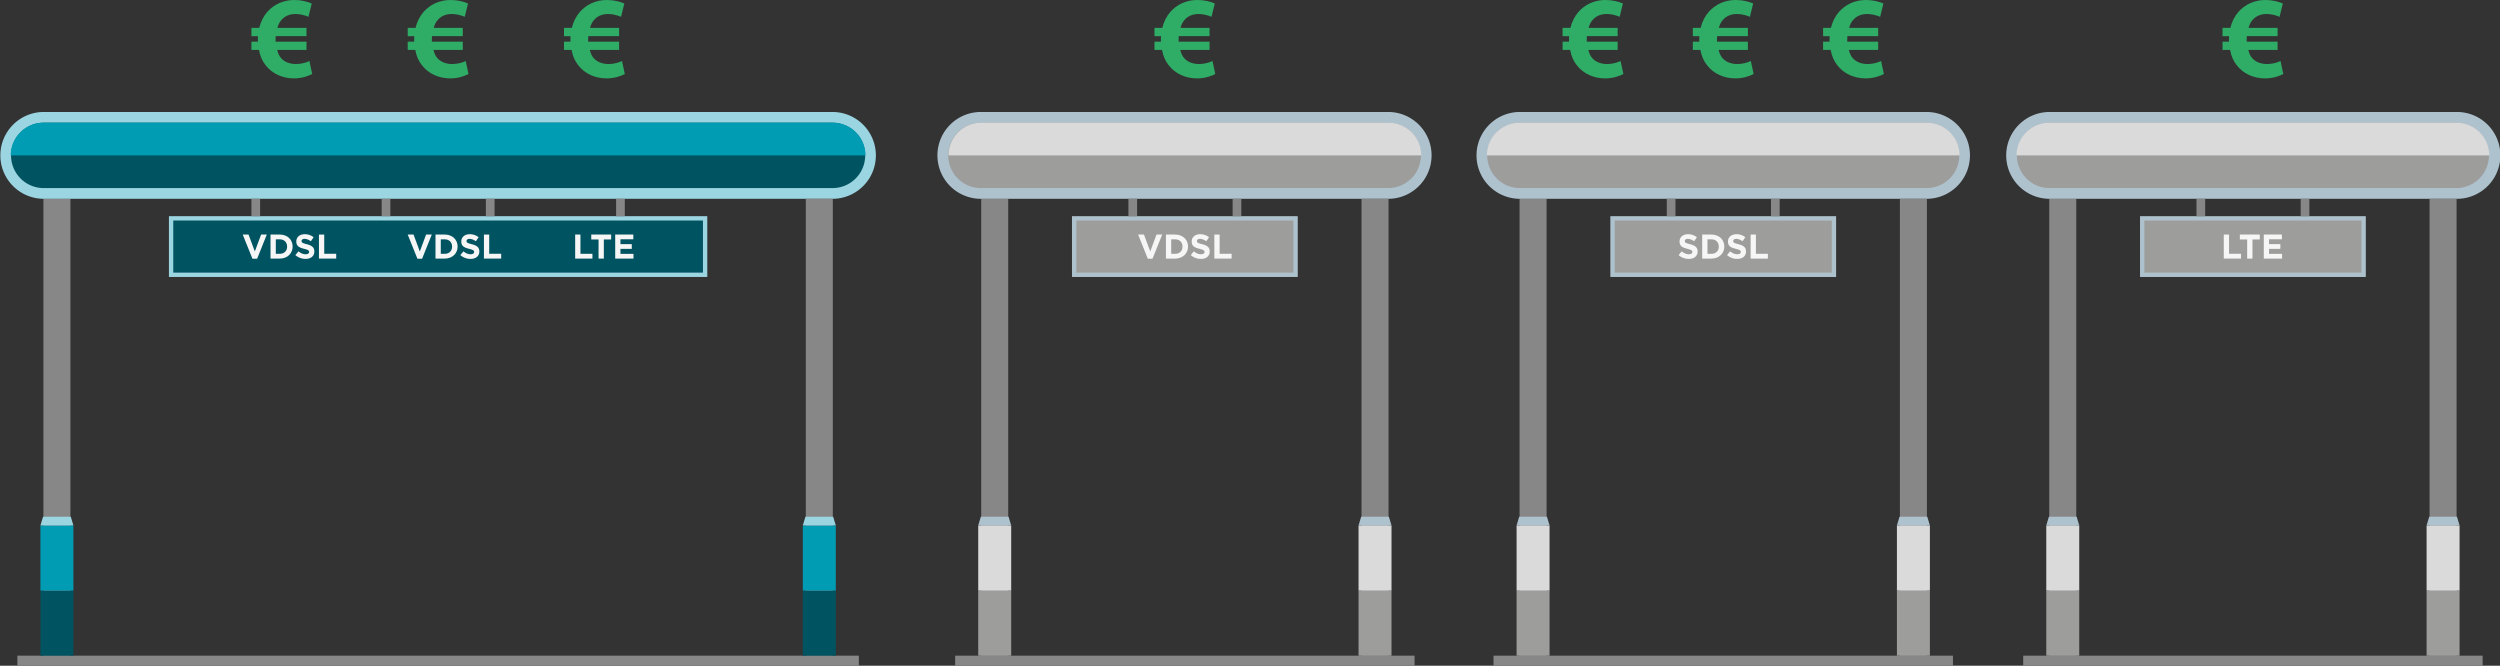 <svg xmlns="http://www.w3.org/2000/svg" viewBox="0 0 8161.23 2173.36"><rect x="0" y="0" width="8161.23" height="2173.36" fill="#333333" stroke="none"/><defs><style>.cls-1{fill:#878787;}.cls-2{fill:#9d9d9c;}.cls-3{fill:#dadada;}.cls-4{fill:#aec2ce;}.cls-5{fill:#f6f6f6;}.cls-6{fill:#2fac66;}.cls-7{fill:#005461;}.cls-8{fill:#009cb3;}.cls-9{fill:#9bd5e1;}</style></defs><g id="Ebene_2" data-name="Ebene 2"><g id="Ebene_1-2" data-name="Ebene 1"><rect class="cls-1" x="3118.11" y="2140.46" width="1499.78" height="32.9"/><rect class="cls-1" x="3203.15" y="649.01" width="88.14" height="1491.46"/><rect class="cls-2" x="3193.41" y="1927.86" width="107.62" height="212.6"/><rect class="cls-3" x="3193.41" y="1715.26" width="107.62" height="212.6"/><polygon class="cls-4" points="3301.02 1715.26 3193.41 1715.26 3201.91 1686.92 3292.52 1686.92 3301.02 1715.26"/><path class="cls-4" d="M4532.85,365.54H3203.15a141.74,141.74,0,1,0,0,283.47h1329.7a141.74,141.74,0,0,0,0-283.47Z"/><path class="cls-2" d="M4532.85,400.54H3203.15a106.74,106.74,0,1,0,0,213.47h1329.7a106.74,106.74,0,0,0,0-213.47Z"/><path class="cls-3" d="M4532.85,400.54H3203.15a106.86,106.86,0,0,0-106.74,106.74H4639.58A106.85,106.85,0,0,0,4532.85,400.54Z"/><rect class="cls-1" x="4444.71" y="649.01" width="88.14" height="1491.46"/><rect class="cls-2" x="4434.97" y="1927.86" width="107.62" height="212.6"/><rect class="cls-3" x="4434.97" y="1715.26" width="107.62" height="212.6"/><polygon class="cls-4" points="4434.97 1715.26 4542.59 1715.26 4534.08 1686.92 4443.48 1686.92 4434.97 1715.26"/><rect class="cls-4" x="3499.49" y="705.7" width="737.01" height="198.43"/><rect class="cls-2" x="3513.66" y="719.88" width="708.66" height="170.08"/><rect class="cls-1" x="3683.74" y="649.01" width="28.35" height="56.69"/><rect class="cls-1" x="4023.9" y="649.01" width="28.35" height="56.69"/><path class="cls-5" d="M3715.43,765.73h19.05L3755,820.92l20.49-55.19H3794l-31.69,78.94h-15.23Z"/><path class="cls-5" d="M3806.14,765.73h30.56c24.63,0,41.65,16.89,41.65,39v.23c0,22-17,39.18-41.65,39.18h-30.56Zm30.56,62.81c14.11,0,23.63-9.51,23.63-23.4v-.22c0-13.87-9.52-23.63-23.63-23.63h-13.32v47.25Z"/><path class="cls-5" d="M3887.2,832.69l10.2-12.21c7,5.83,14.44,9.51,23.4,9.51,7,0,11.3-2.78,11.3-7.38v-.23c0-4.38-2.69-6.6-15.79-10-15.78-4-26-8.39-26-23.94v-.25c0-14.19,11.42-23.6,27.43-23.6a45.36,45.36,0,0,1,29.11,9.94l-9,13c-6.95-4.83-13.78-7.73-20.39-7.73s-10.07,3-10.07,6.83v.2c0,5.16,3.36,6.84,16.91,10.31,15.89,4.14,24.85,9.86,24.85,23.52v.22c0,15.57-11.86,24.3-28.77,24.3A49.92,49.92,0,0,1,3887.2,832.69Z"/><path class="cls-5" d="M3964.24,765.73h17.24v62.71h39.08V844.1h-56.32Z"/><path class="cls-6" d="M3967.21,241.47c-12.95,7.23-35,14.46-59.41,14.46-37.33,0-71.6-15.23-92.93-43.4-10.28-13-17.9-29.33-21.33-49.52h-24.75V136h20.94V129.5c0-3.81.38-7.62.38-11.43h-21.32V91h25.51c4.95-20.57,14.1-38.08,26.28-52.18,21.71-24.38,52.18-38.85,88-38.85,23.23,0,43.42,5.34,57.13,11.43L3955,54.85c-9.9-4.2-25.51-9.14-42.27-9.14-18.28,0-35,6.09-46.85,20.57-5.33,6.09-9.52,14.84-12.18,24.75h94.83v27H3848c-.38,3.81-.38,8-.38,11.81V136h100.93v27H3853c2.66,11.43,6.85,20.19,12.56,26.66,12.19,13.71,30.09,19.42,49.13,19.42,17.52,0,35.42-5.71,43.42-9.9Z"/><rect class="cls-1" x="4875.6" y="2140.46" width="1499.79" height="32.9"/><rect class="cls-1" x="4960.64" y="649.01" width="88.14" height="1491.46"/><rect class="cls-2" x="4950.9" y="1927.86" width="107.62" height="212.6"/><rect class="cls-3" x="4950.9" y="1715.26" width="107.62" height="212.6"/><polygon class="cls-4" points="5058.51 1715.26 4950.9 1715.26 4959.4 1686.92 5050.01 1686.92 5058.51 1715.26"/><path class="cls-4" d="M6290.35,365.54H4960.63a141.74,141.74,0,0,0,0,283.47H6290.35a141.74,141.74,0,0,0,0-283.47Z"/><path class="cls-2" d="M6290.35,400.54H4960.63a106.74,106.74,0,0,0,0,213.47H6290.35a106.74,106.74,0,0,0,0-213.47Z"/><path class="cls-3" d="M6290.35,400.54H4960.63A106.85,106.85,0,0,0,4853.9,507.28H6397.08A106.85,106.85,0,0,0,6290.35,400.54Z"/><rect class="cls-1" x="6202.21" y="649.01" width="88.14" height="1491.46"/><rect class="cls-2" x="6192.47" y="1927.86" width="107.62" height="212.6"/><rect class="cls-3" x="6192.47" y="1715.26" width="107.62" height="212.6"/><polygon class="cls-4" points="6192.47 1715.26 6300.08 1715.26 6291.58 1686.92 6200.97 1686.92 6192.47 1715.26"/><rect class="cls-4" x="5256.98" y="705.7" width="737.01" height="198.43"/><rect class="cls-2" x="5271.16" y="719.88" width="708.67" height="170.08"/><rect class="cls-1" x="5441.24" y="649.01" width="28.35" height="56.69"/><rect class="cls-1" x="5781.4" y="649.01" width="28.35" height="56.69"/><path class="cls-5" d="M5479.76,832.69,5490,820.48c7.05,5.83,14.44,9.51,23.4,9.51,7.06,0,11.31-2.78,11.31-7.4v-.21c0-4.38-2.68-6.62-15.79-10-15.79-4-26-8.39-26-23.94v-.25c0-14.19,11.43-23.61,27.44-23.61a45.37,45.37,0,0,1,29.11,9.95l-9,13c-6.94-4.83-13.77-7.73-20.38-7.73s-10.08,3-10.08,6.83v.2c0,5.16,3.36,6.84,16.91,10.31,15.9,4.14,24.86,9.86,24.86,23.52v.22c0,15.57-11.87,24.3-28.78,24.3A49.9,49.9,0,0,1,5479.76,832.69Z"/><path class="cls-5" d="M5556.8,765.73h30.56c24.64,0,41.66,16.89,41.66,39v.23c0,22-17,39.18-41.66,39.18H5556.8Zm30.56,62.81c14.11,0,23.63-9.51,23.63-23.41v-.21c0-13.88-9.52-23.63-23.63-23.63H5574v47.25Z"/><path class="cls-5" d="M5637.87,832.69l10.18-12.21c7.06,5.83,14.45,9.51,23.4,9.51,7.06,0,11.32-2.78,11.32-7.4v-.21c0-4.38-2.69-6.62-15.79-10-15.8-4-26-8.39-26-23.94v-.25c0-14.19,11.42-23.61,27.43-23.61a45.35,45.35,0,0,1,29.11,9.95l-9,13c-6.94-4.83-13.77-7.73-20.37-7.73s-10.08,3-10.08,6.83v.2c0,5.16,3.36,6.84,16.91,10.31,15.9,4.14,24.86,9.86,24.86,23.52v.22c0,15.57-11.87,24.3-28.78,24.3A49.88,49.88,0,0,1,5637.87,832.69Z"/><path class="cls-5" d="M5714.9,765.73h17.25v62.71h39.07V844.1H5714.9Z"/><path class="cls-6" d="M5724.7,241.47c-12.95,7.23-35,14.46-59.41,14.46-37.32,0-71.6-15.23-92.93-43.4-10.28-13-17.9-29.33-21.33-49.52h-24.75V136h20.95V129.5c0-3.81.38-7.62.38-11.43h-21.33V91h25.52c4.95-20.57,14.09-38.08,26.27-52.18,21.71-24.38,52.18-38.85,88-38.85,23.23,0,43.42,5.34,57.13,11.43l-10.66,43.42c-9.91-4.2-25.52-9.14-42.28-9.14-18.28,0-35,6.09-46.84,20.57-5.34,6.09-9.53,14.84-12.19,24.75H5706v27H5605.5c-.39,3.81-.39,8-.39,11.81V136H5706v27h-95.59c2.66,11.43,6.85,20.19,12.57,26.66,12.18,13.71,30.08,19.42,49.13,19.42,17.51,0,35.41-5.71,43.41-9.9Z"/><path class="cls-6" d="M5299.5,241.47c-12.95,7.23-35,14.46-59.41,14.46-37.32,0-71.6-15.23-92.93-43.4-10.28-13-17.9-29.33-21.33-49.52h-24.75V136H5122V129.5c0-3.81.39-7.62.39-11.43h-21.33V91h25.52c4.95-20.57,14.09-38.08,26.27-52.18,21.71-24.38,52.18-38.85,88-38.85,23.23,0,43.42,5.34,57.13,11.43l-10.67,43.42c-9.9-4.2-25.51-9.14-42.27-9.14-18.28,0-35,6.09-46.84,20.57-5.34,6.09-9.53,14.84-12.19,24.75h94.83v27H5180.3c-.39,3.81-.39,8-.39,11.81V136h100.93v27h-95.59c2.66,11.43,6.85,20.19,12.56,26.66,12.19,13.71,30.09,19.42,49.13,19.42,17.52,0,35.42-5.71,43.42-9.9Z"/><path class="cls-6" d="M6149.9,241.47c-12.95,7.23-35,14.46-59.41,14.46-37.32,0-71.6-15.23-92.93-43.4-10.28-13-17.9-29.33-21.33-49.52h-24.75V136h21V129.5c0-3.81.38-7.62.38-11.43h-21.33V91H5977c4.95-20.57,14.09-38.08,26.27-52.18C6025,14.47,6055.45,0,6091.25,0c23.23,0,43.42,5.34,57.13,11.43l-10.66,43.42c-9.91-4.2-25.52-9.14-42.28-9.14-18.28,0-35,6.09-46.84,20.57-5.34,6.09-9.53,14.84-12.19,24.75h94.83v27H6030.7c-.39,3.81-.39,8-.39,11.81V136h100.93v27h-95.59c2.66,11.43,6.85,20.19,12.57,26.66,12.18,13.71,30.08,19.42,49.13,19.42,17.51,0,35.41-5.71,43.41-9.9Z"/><rect class="cls-1" x="6604.74" y="2140.46" width="1499.79" height="32.9"/><rect class="cls-1" x="6689.78" y="649.01" width="88.14" height="1491.46"/><rect class="cls-2" x="6680.05" y="1927.86" width="107.62" height="212.6"/><rect class="cls-3" x="6680.05" y="1715.26" width="107.62" height="212.6"/><polygon class="cls-4" points="6787.66 1715.26 6680.05 1715.26 6688.55 1686.92 6779.16 1686.92 6787.66 1715.26"/><path class="cls-4" d="M8019.49,365.54H6689.78a141.74,141.74,0,0,0,0,283.47H8019.49a141.74,141.74,0,1,0,0-283.47Z"/><path class="cls-2" d="M8019.49,400.54H6689.78a106.74,106.74,0,0,0,0,213.47H8019.49a106.74,106.74,0,0,0,0-213.47Z"/><path class="cls-3" d="M8019.49,400.54H6689.78a106.85,106.85,0,0,0-106.73,106.74H8126.22A106.85,106.85,0,0,0,8019.49,400.54Z"/><rect class="cls-1" x="7931.35" y="649.01" width="88.14" height="1491.46"/><rect class="cls-2" x="7921.61" y="1927.86" width="107.62" height="212.6"/><rect class="cls-3" x="7921.61" y="1715.26" width="107.62" height="212.6"/><polygon class="cls-4" points="7921.61 1715.26 8029.23 1715.26 8020.73 1686.92 7930.12 1686.92 7921.61 1715.26"/><rect class="cls-4" x="6986.13" y="705.7" width="737.01" height="198.43"/><rect class="cls-2" x="7000.3" y="719.88" width="708.67" height="170.08"/><rect class="cls-1" x="7170.38" y="649.01" width="28.35" height="56.69"/><rect class="cls-1" x="7510.54" y="649.01" width="28.35" height="56.69"/><path class="cls-5" d="M7259.46,765.73h17.24v62.71h39.09V844.1h-56.33Z"/><path class="cls-5" d="M7335.83,781.64H7312V765.73h65v15.91h-23.86V844.1h-17.24Z"/><path class="cls-5" d="M7390.13,765.73h59.13v15.34h-42V797h36.95v15.34h-36.95v16.44h42.55V844.1h-59.69Z"/><path class="cls-6" d="M7453.85,241.47c-13,7.23-35,14.46-59.41,14.46-37.33,0-71.6-15.23-92.93-43.4-10.28-13-17.9-29.33-21.33-49.52h-24.75V136h20.94V129.5c0-3.81.38-7.62.38-11.43h-21.32V91h25.51c5-20.57,14.1-38.08,26.28-52.18C7328.93,14.47,7359.4,0,7395.2,0c23.23,0,43.42,5.34,57.13,11.43l-10.67,43.42c-9.9-4.2-25.51-9.14-42.27-9.14-18.28,0-35,6.09-46.85,20.57-5.33,6.09-9.52,14.84-12.18,24.75h94.83v27H7334.64c-.38,3.81-.38,8-.38,11.81V136h100.93v27H7339.6c2.66,11.43,6.85,20.19,12.56,26.66,12.19,13.71,30.09,19.42,49.13,19.42,17.52,0,35.42-5.71,43.42-9.9Z"/><rect class="cls-1" x="56.69" y="2140.46" width="2747.02" height="32.9"/><rect class="cls-1" x="141.73" y="649.01" width="88.14" height="1491.46"/><rect class="cls-7" x="131.99" y="1927.86" width="107.62" height="212.6"/><rect class="cls-8" x="131.99" y="1715.26" width="107.62" height="212.6"/><polygon class="cls-9" points="239.61 1715.26 132 1715.26 140.5 1686.92 231.11 1686.92 239.61 1715.26"/><path class="cls-9" d="M2718.68,365.54H141.73a141.74,141.74,0,0,0,0,283.47h2577a141.74,141.74,0,0,0,0-283.47Z"/><path class="cls-7" d="M2718.68,400.54H141.73a106.74,106.74,0,0,0,0,213.47h2577a106.74,106.74,0,0,0,0-213.47Z"/><path class="cls-8" d="M2718.68,400.54H141.73A106.85,106.85,0,0,0,35,507.28H2825.41A106.85,106.85,0,0,0,2718.68,400.54Z"/><rect class="cls-1" x="2630.53" y="649.01" width="88.14" height="1491.46"/><rect class="cls-7" x="2620.8" y="1927.86" width="107.62" height="212.6"/><rect class="cls-8" x="2620.8" y="1715.26" width="107.62" height="212.6"/><polygon class="cls-9" points="2620.8 1715.26 2728.41 1715.26 2719.91 1686.92 2629.3 1686.92 2620.8 1715.26"/><rect class="cls-9" x="551.46" y="705.7" width="1757.48" height="198.43"/><rect class="cls-7" x="565.64" y="719.88" width="1729.13" height="170.08"/><rect class="cls-1" x="1245.95" y="649.01" width="28.35" height="56.69"/><rect class="cls-1" x="820.75" y="649.01" width="28.35" height="56.69"/><rect class="cls-1" x="1586.11" y="649.01" width="28.35" height="56.69"/><rect class="cls-1" x="2011.3" y="649.01" width="28.35" height="56.69"/><path class="cls-5" d="M792.41,765.73h19l20.48,55.19,20.49-55.19H871l-31.68,78.94H824.1Z"/><path class="cls-5" d="M883.11,765.73h30.56c24.64,0,41.66,16.89,41.66,39v.23c0,22-17,39.18-41.66,39.18H883.11Zm30.56,62.81c14.11,0,23.63-9.51,23.63-23.4v-.22c0-13.87-9.52-23.63-23.63-23.63H900.35v47.25Z"/><path class="cls-5" d="M964.18,832.69l10.19-12.21c7,5.83,14.44,9.51,23.4,9.51,7.05,0,11.31-2.78,11.31-7.38v-.23c0-4.38-2.7-6.6-15.79-10-15.79-4-26-8.39-26-23.94v-.25c0-14.19,11.43-23.6,27.43-23.6a45.32,45.32,0,0,1,29.11,9.94l-9,13c-6.95-4.83-13.78-7.73-20.38-7.73s-10.08,3-10.08,6.83v.2c0,5.16,3.36,6.84,16.91,10.31,15.9,4.14,24.86,9.86,24.86,23.52v.22c0,15.57-11.87,24.3-28.78,24.3A49.88,49.88,0,0,1,964.18,832.69Z"/><path class="cls-5" d="M1041.21,765.73h17.25v62.71h39.07V844.1h-56.32Z"/><path class="cls-5" d="M1331,765.73h19l20.48,55.19,20.5-55.19h18.59l-31.69,78.94h-15.23Z"/><path class="cls-5" d="M1421.69,765.73h30.57c24.63,0,41.65,16.89,41.65,39v.23c0,22-17,39.18-41.65,39.18h-30.57Zm30.57,62.81c14.1,0,23.62-9.51,23.62-23.4v-.22c0-13.87-9.52-23.63-23.62-23.63h-13.33v47.25Z"/><path class="cls-5" d="M1502.76,832.69,1513,820.48c7,5.83,14.44,9.51,23.4,9.51,7.05,0,11.31-2.78,11.31-7.38v-.23c0-4.38-2.69-6.6-15.79-10-15.79-4-26-8.39-26-23.94v-.25c0-14.19,11.43-23.6,27.44-23.6a45.31,45.31,0,0,1,29.1,9.94l-9,13c-6.94-4.83-13.78-7.73-20.38-7.73s-10.07,3-10.07,6.83v.2c0,5.16,3.36,6.84,16.9,10.31,15.9,4.14,24.86,9.86,24.86,23.52v.22c0,15.57-11.87,24.3-28.78,24.3A49.88,49.88,0,0,1,1502.76,832.69Z"/><path class="cls-5" d="M1579.8,765.73H1597v62.71h39.07V844.1H1579.8Z"/><path class="cls-5" d="M1877.65,765.73h17.24v62.71H1934V844.1h-56.32Z"/><path class="cls-5" d="M1954,781.64h-23.85V765.73h64.95v15.91h-23.86V844.1H1954Z"/><path class="cls-5" d="M2008.32,765.73h59.12v15.34h-42V797h37v15.34h-37v16.44H2068V844.1h-59.68Z"/><path class="cls-6" d="M1529.42,241.47c-13,7.23-35,14.46-59.42,14.46-37.32,0-71.6-15.23-92.93-43.4-10.28-13-17.9-29.33-21.32-49.52H1331V136h21V129.5c0-3.81.38-7.62.38-11.43H1331V91h25.52c5-20.57,14.09-38.08,26.28-52.18C1404.5,14.47,1435,0,1470.76,0c23.24,0,43.42,5.34,57.13,11.43l-10.66,43.42c-9.9-4.2-25.52-9.14-42.28-9.14-18.28,0-35,6.09-46.84,20.57-5.33,6.09-9.52,14.84-12.19,24.75h94.83v27H1410.21c-.38,3.81-.38,8-.38,11.81V136h100.92v27h-95.59c2.67,11.43,6.86,20.19,12.57,26.66,12.19,13.71,30.09,19.42,49.13,19.42,17.52,0,35.42-5.71,43.42-9.9Z"/><path class="cls-6" d="M2039.65,241.47c-13,7.23-35,14.46-59.41,14.46-37.33,0-71.6-15.23-92.93-43.4-10.28-13-17.9-29.33-21.33-49.52h-24.75V136h20.94V129.5c0-3.81.38-7.62.38-11.43h-21.32V91h25.51c5-20.57,14.1-38.08,26.28-52.18C1914.73,14.47,1945.2,0,1981,0c23.23,0,43.42,5.34,57.13,11.43l-10.67,43.42c-9.9-4.2-25.51-9.14-42.27-9.14-18.28,0-35,6.09-46.85,20.57-5.33,6.09-9.52,14.84-12.18,24.75H2021v27H1920.44c-.38,3.81-.38,8-.38,11.81V136H2021v27H1925.4c2.66,11.43,6.85,20.19,12.56,26.66,12.19,13.71,30.09,19.42,49.13,19.42,17.52,0,35.42-5.71,43.42-9.9Z"/><path class="cls-6" d="M1019.18,241.47c-12.95,7.23-35,14.46-59.41,14.46-37.33,0-71.6-15.23-92.93-43.4-10.28-13-17.9-29.33-21.33-49.52H820.75V136h21V129.5c0-3.81.38-7.62.38-11.43H820.75V91h25.52c5-20.57,14.09-38.08,26.28-52.18C894.26,14.47,924.73,0,960.53,0c23.23,0,43.42,5.34,57.13,11.43L1007,54.85c-9.9-4.2-25.51-9.14-42.27-9.14-18.28,0-35,6.09-46.85,20.57-5.33,6.09-9.52,14.84-12.18,24.75h94.83v27H900c-.38,3.81-.38,8-.38,11.81V136h100.93v27h-95.6c2.67,11.43,6.86,20.19,12.57,26.66,12.19,13.71,30.09,19.42,49.13,19.42,17.52,0,35.42-5.71,43.42-9.9Z"/></g></g></svg>